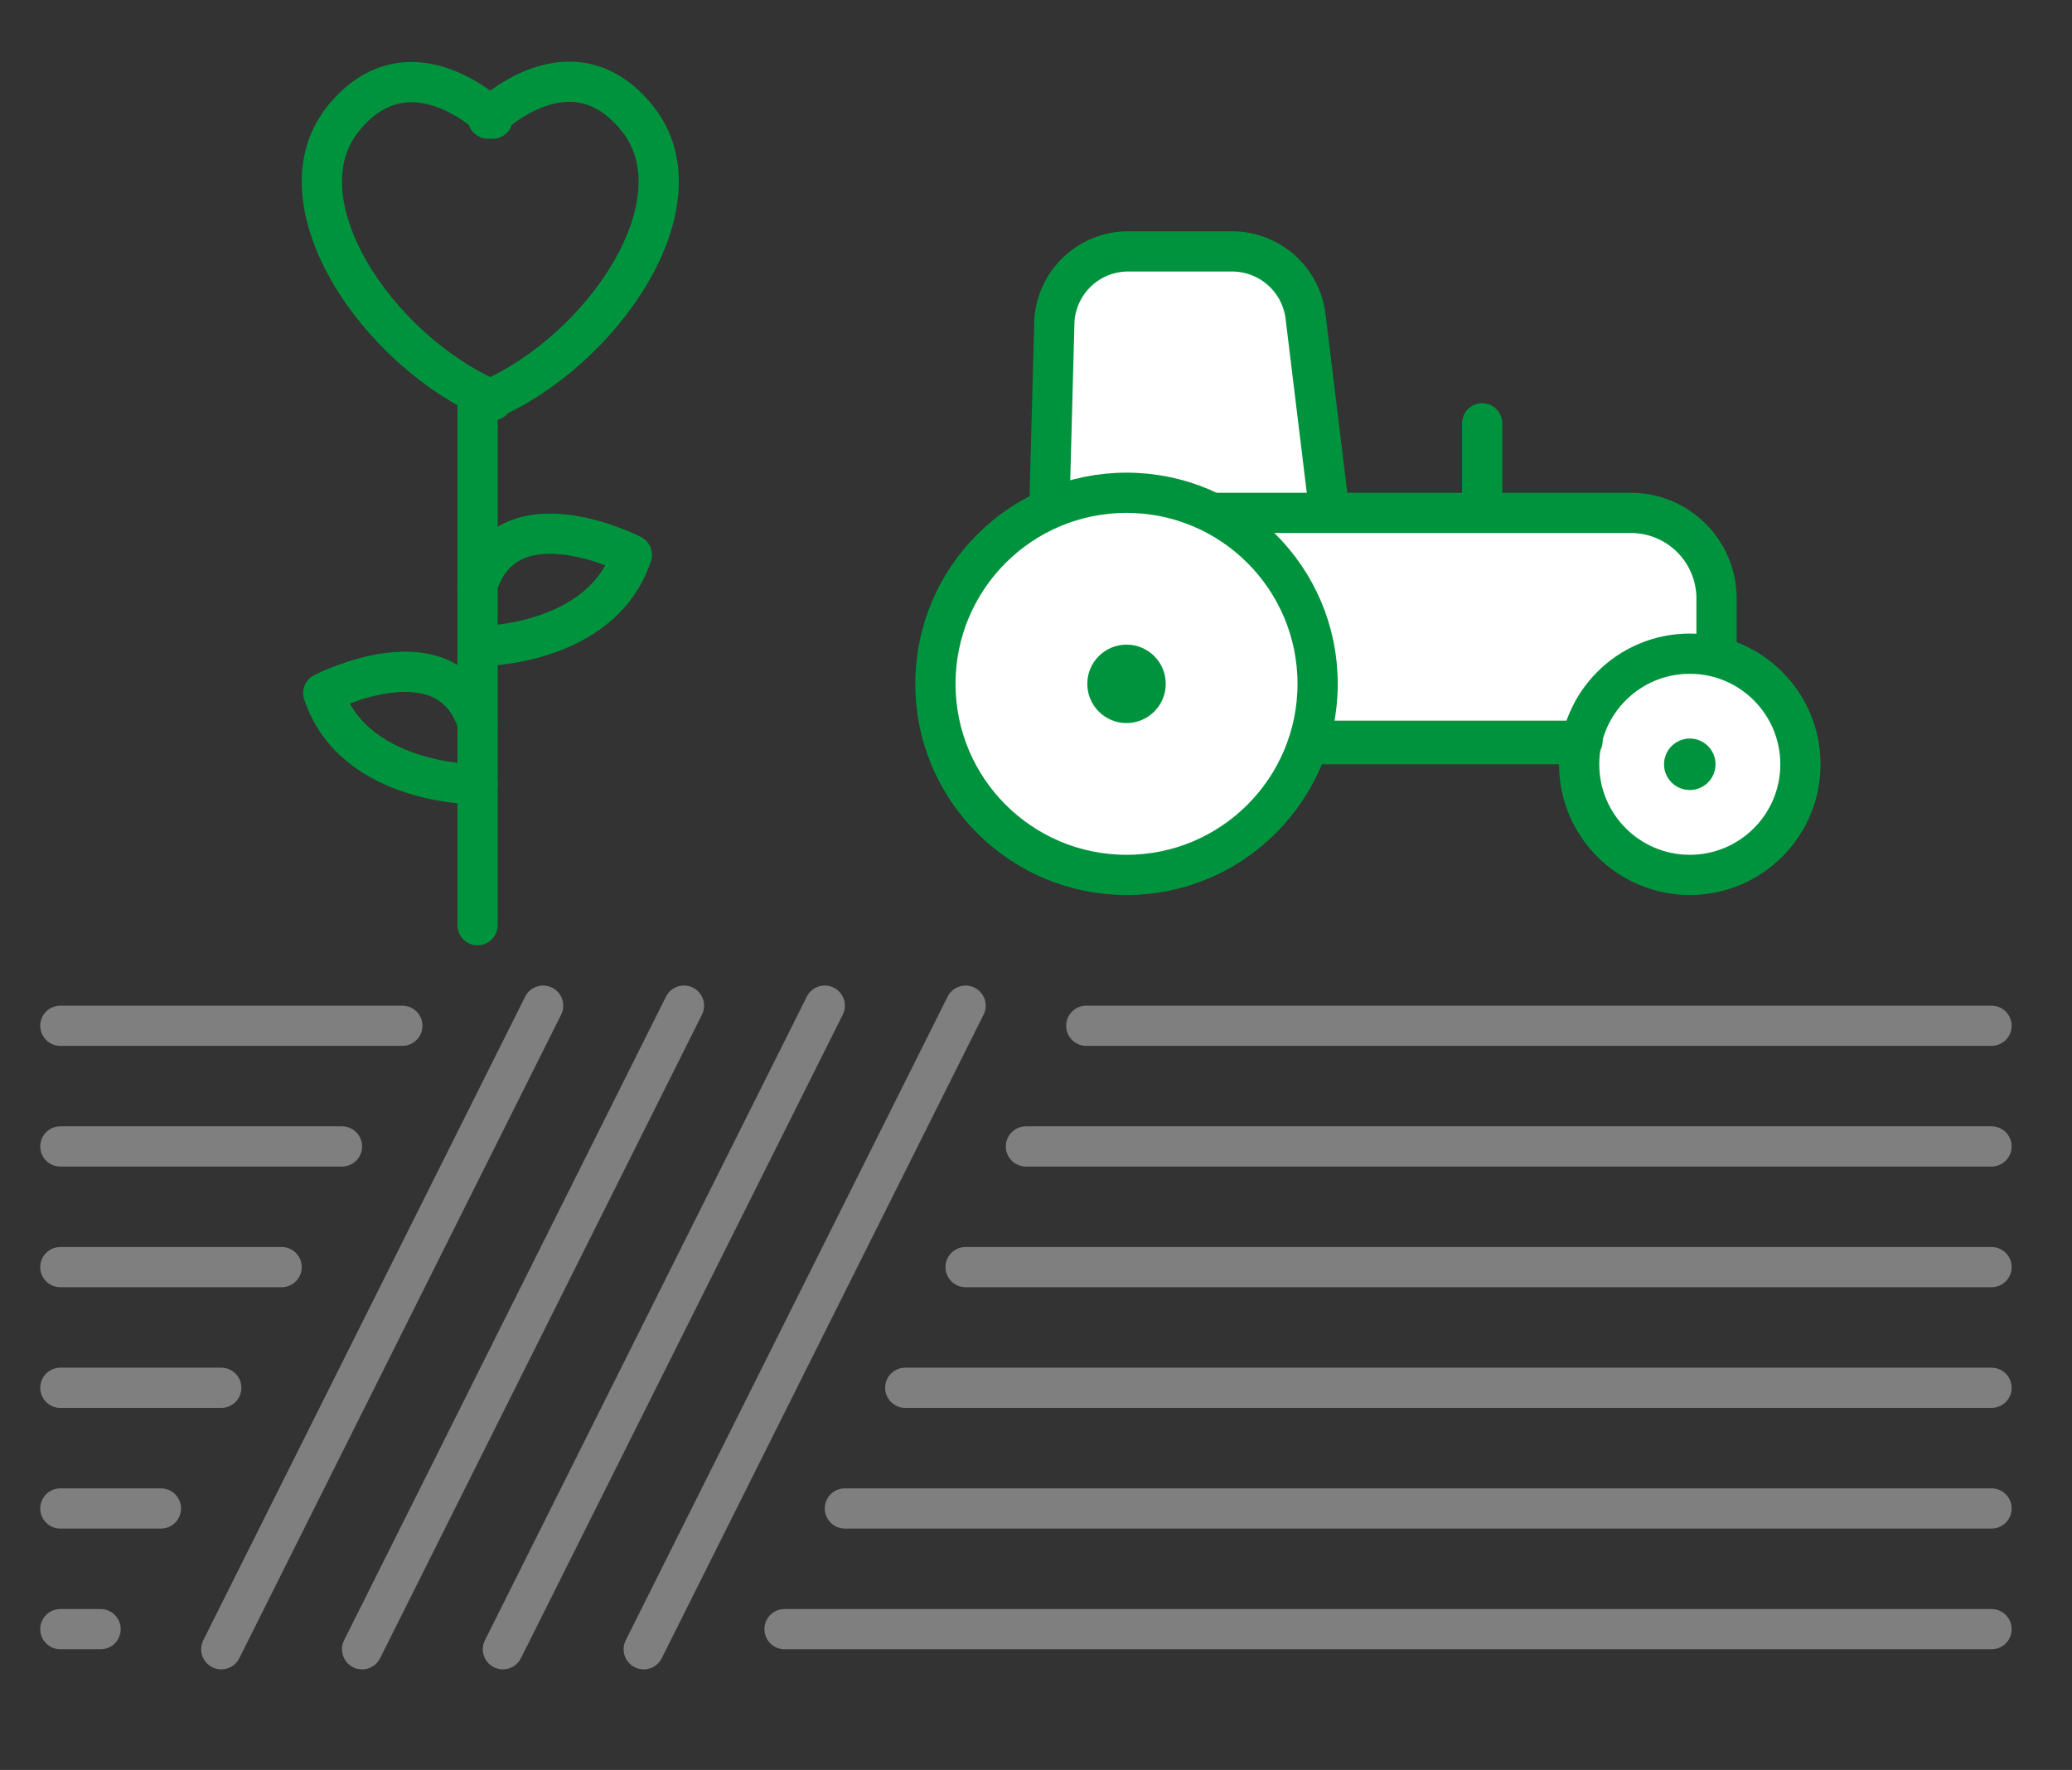 <svg xmlns="http://www.w3.org/2000/svg" width="103" height="88" viewBox="0 0 103 88"><rect x="0" y="0" width="103" height="88" fill="#333333" stroke="none"/><defs><style>.cls-1,.cls-4{fill:none;}.cls-1{stroke:#7f7f7f;}.cls-1,.cls-2,.cls-4{stroke-linecap:round;stroke-linejoin:round;stroke-width:2px;}.cls-2{fill:#fff;}.cls-2,.cls-4{stroke:#00933d;}.cls-3{fill:#00933d;}</style></defs><title>Regionale-Herkunft</title><g id="Design"><line class="cls-1" x1="27" y1="50" x2="11" y2="82"/><line class="cls-1" x1="34" y1="50" x2="18" y2="82"/><line class="cls-1" x1="41" y1="50" x2="25" y2="82"/><line class="cls-1" x1="48" y1="50" x2="32" y2="82"/><line class="cls-1" x1="54" y1="51" x2="99" y2="51"/><line class="cls-1" x1="51" y1="57" x2="99" y2="57"/><line class="cls-1" x1="48" y1="63" x2="99" y2="63"/><line class="cls-1" x1="45" y1="69" x2="99" y2="69"/><line class="cls-1" x1="42" y1="75" x2="99" y2="75"/><line class="cls-1" x1="39" y1="81" x2="99" y2="81"/><line class="cls-1" x1="3" y1="51" x2="20" y2="51"/><line class="cls-1" x1="3" y1="57" x2="17" y2="57"/><line class="cls-1" x1="3" y1="63" x2="14" y2="63"/><line class="cls-1" x1="3" y1="69" x2="11" y2="69"/><line class="cls-1" x1="3" y1="75" x2="8" y2="75"/><line class="cls-1" x1="3" y1="81" x2="5" y2="81"/><path class="cls-2" d="M66.08,25.42,64.9,15.73a3.68,3.68,0,0,0-3.65-3.23H56.08a3.67,3.67,0,0,0-3.67,3.58l-.24,9"/><path class="cls-2" d="M85.33,32.5V29.76a4.26,4.26,0,0,0-4.26-4.26H60.5V37H84Z"/><circle class="cls-2" cx="56" cy="34" r="9.5"/><circle class="cls-3" cx="56" cy="34" r="1.95"/><circle class="cls-2" cx="84" cy="38" r="5.5"/><circle class="cls-3" cx="84" cy="38" r="1.28"/><line class="cls-4" x1="65.5" y1="36.83" x2="78.67" y2="36.83"/><line class="cls-4" x1="73.68" y1="24.5" x2="73.68" y2="21.05"/><line class="cls-4" x1="23.74" y1="46" x2="23.74" y2="19.92"/><path class="cls-4" d="M23.74,32.13s6.13.06,7.67-4.54c0,0-6.14-3.17-7.67,1.48"/><path class="cls-4" d="M23.74,39s-6.14.06-7.67-4.54c0,0,6.14-3.18,7.67,1.48"/><path class="cls-4" d="M24.49,19.9c-5.78-2.48-10.73-9.91-7.43-14s7.43,0,7.43,0h-.23s4.13-4.13,7.43,0S30,17.42,24.26,19.9Z"/></g></svg>